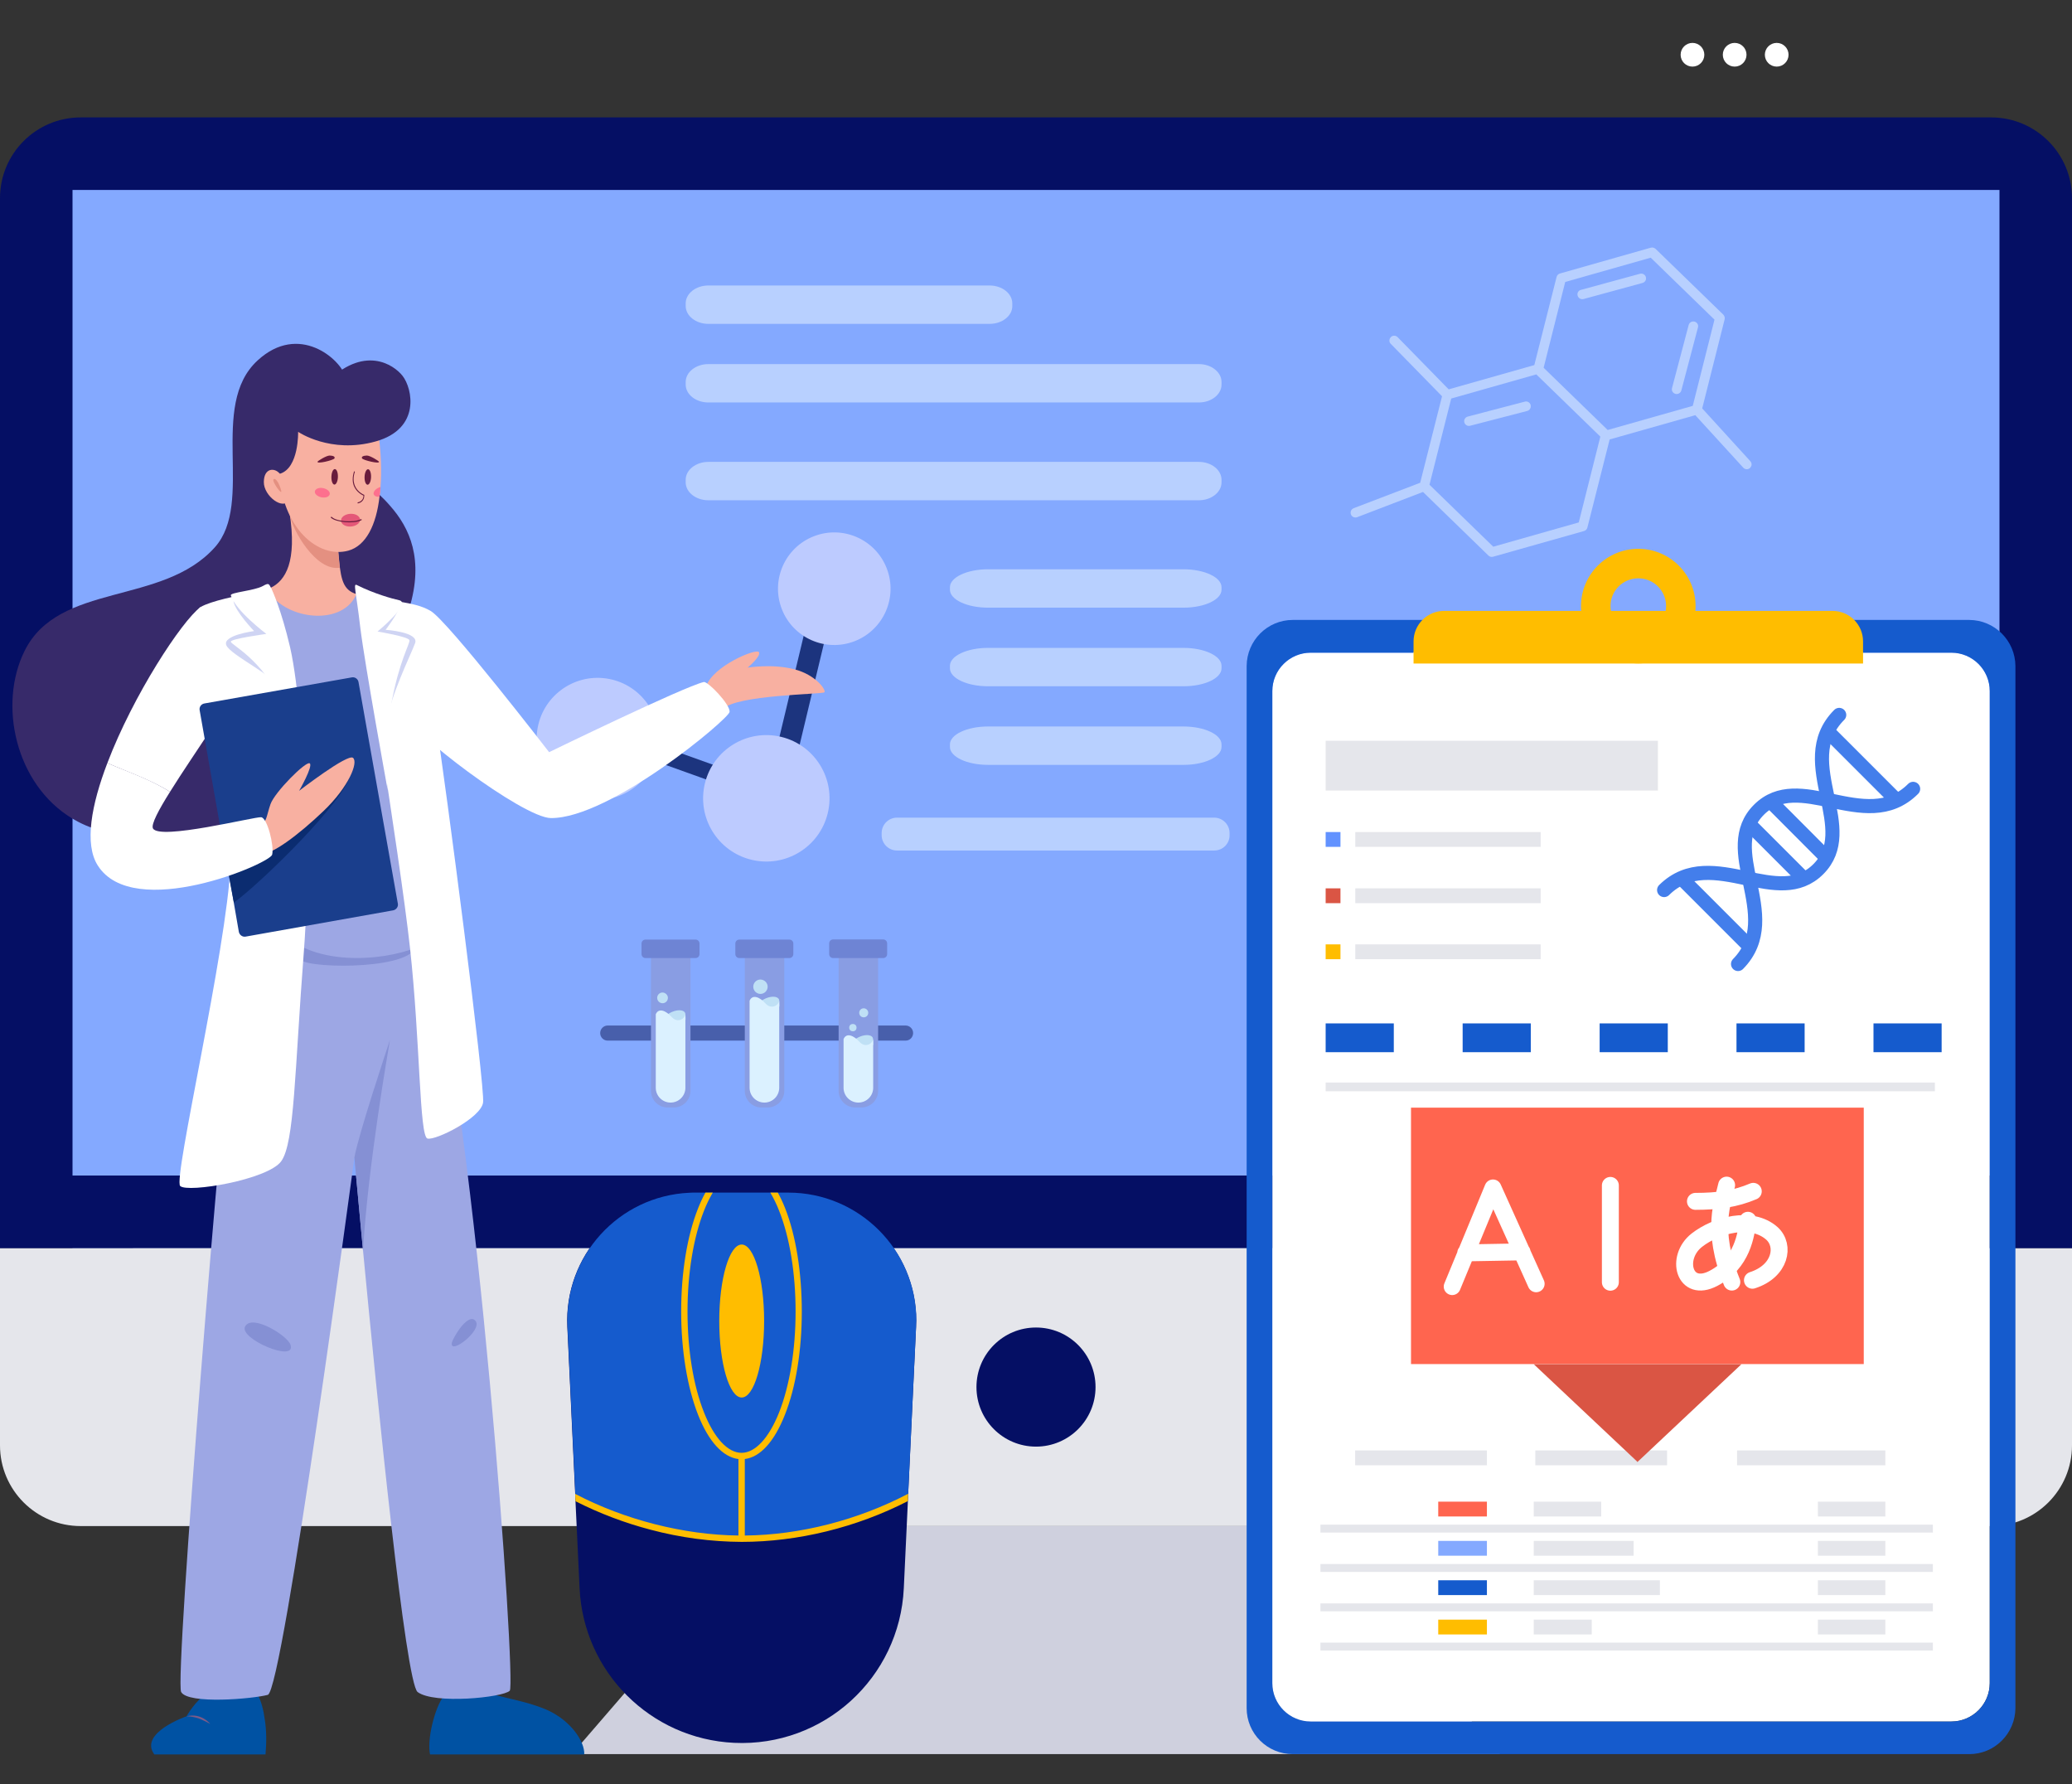 <svg xmlns="http://www.w3.org/2000/svg" xmlns:xlink="http://www.w3.org/1999/xlink" id="&#x56FE;&#x5C42;_1" x="0px" y="0px" viewBox="0 0 1468.6 1264.2" style="enable-background:new 0 0 1468.6 1264.2;" xml:space="preserve"><rect x="0" y="0" width="1468.6" height="1264.2" fill="#333333" stroke="none"/><style type="text/css">	.st0{fill:#050F64;}	.st1{fill:#FFFFFF;}	.st2{fill:#84A9FF;}	.st3{fill:#E5E6EB;}	.st4{opacity:0.1;}	.st5{fill:#155BCD;}	.st6{fill:#FFBD00;}	.st7{fill:#FF654F;}	.st8{fill:#6292FF;}	.st9{fill:#DA5544;}	.st10{fill:none;stroke:#FFFFFF;stroke-width:12;stroke-linecap:round;stroke-linejoin:round;}	.st11{fill:#BDCBFF;}	.st12{fill:#1C347E;}	.st13{fill:#B8D0FF;}	.st14{fill:#485FAB;}	.st15{fill:#899DE3;}	.st16{fill:#BFE0F5;}	.st17{fill:#DBF1FF;}	.st18{fill:#6E84D4;}	.st19{fill:#372A6A;}	.st20{fill:#F8B0A1;}	.st21{fill:#E49081;}	.st22{fill:#0052A3;}	.st23{fill:#9DA7E4;}	.st24{fill:#8590D4;}	.st25{fill:#CFD4F3;}	.st26{fill:#1A3E8C;}	.st27{fill:#0B2C70;}	.st28{fill:#681B3D;}	.st29{fill:#E45778;}	.st30{fill:#FD708E;}	.st31{fill:#7D5B88;}	.st32{fill:none;stroke:#437EEB;stroke-width:10;stroke-linecap:round;stroke-linejoin:round;stroke-miterlimit:13.333;}</style><g id="&#x56FE;&#x5C42;_2_1_">	<g id="Layer_13">		<path class="st0" d="M1468.6,140.4v744H0v-744c0-31.6,25.6-57.2,57.2-57.2h1354.3C1443,83.3,1468.6,108.9,1468.6,140.4z"></path>		<rect x="94.2" y="177.5" class="st1" width="1280.2" height="706.9"></rect>		<path class="st2" d="M51.4,134.6v749.8h1365.8V134.6H51.4z"></path>		<polygon class="st3" points="1063.2,1243 987.9,1155.8 987.9,1155.8 987.9,1081.4 480.7,1081.4 480.7,1155.8 405.4,1243   "></polygon>		<g class="st4">			<polygon class="st0" points="1063.2,1243 987.9,1155.8 987.9,1155.8 987.9,1081.4 480.7,1081.4 480.7,1155.8 405.4,1243    "></polygon>		</g>		<path class="st3" d="M1468.6,884.4v139.8c0,31.6-25.6,57.2-57.2,57.2c0,0,0,0,0,0H57.2c-31.6,0-57.2-25.6-57.2-57.2c0,0,0,0,0,0   V884.4H1468.6z"></path>		<rect x="0" y="833" class="st0" width="1468.6" height="51.4"></rect>		<circle class="st0" cx="734.3" cy="982.9" r="42.2"></circle>		<circle class="st1" cx="1259.3" cy="38.8" r="8.4"></circle>		<circle class="st1" cx="1229.5" cy="38.8" r="8.4"></circle>		<circle class="st1" cx="1199.6" cy="38.8" r="8.4"></circle>		<rect x="255" y="167.4" class="st2" width="426.9" height="11.3"></rect>		<rect x="255" y="194.1" class="st2" width="369.9" height="11.3"></rect>		<path class="st1" d="M1410.3,489.7v703c0,15-12.2,27.2-27.2,27.2H929c-15,0-27.2-12.2-27.2-27.2c0,0,0,0,0,0v-703   c0-15,12.2-27.2,27.2-27.2c0,0,0,0,0,0h454.1C1398.1,462.5,1410.3,474.7,1410.3,489.7C1410.3,489.7,1410.3,489.7,1410.3,489.7z"></path>		<path class="st5" d="M1395.8,439.3H916.3c-18,0-32.6,14.6-32.7,32.7v738.4c0,18,14.6,32.6,32.7,32.6h479.5   c18,0,32.6-14.6,32.7-32.7V472C1428.4,454,1413.8,439.4,1395.8,439.3z M1313.5,447.2l7,15.3h62.6c15,0,27.2,12.2,27.2,27.2v703   c0,15-12.2,27.2-27.2,27.2H929c-15,0-27.2-12.2-27.2-27.2c0,0,0,0,0,0v-703c0-15,12.2-27.2,27.2-27.2c0,0,0,0,0,0h72.8l5.6-15.3   H1313.5z"></path>		<path class="st6" d="M1320.5,454.5v15.7h-318.6v-15.7c0-11.9,9.7-21.6,21.6-21.6c0,0,0,0,0,0h275.4   C1310.8,432.9,1320.5,442.6,1320.5,454.5z"></path>		<path class="st6" d="M1161.2,388.9c-22.4,0-40.6,18.2-40.6,40.6s18.2,40.6,40.6,40.6s40.6-18.2,40.6-40.6c0,0,0,0,0,0   C1201.8,407.1,1183.6,388.9,1161.2,388.9z M1161.2,449.2c-10.9,0-19.7-8.8-19.7-19.7s8.8-19.7,19.7-19.7   c10.9,0,19.7,8.8,19.7,19.7S1172,449.2,1161.2,449.2L1161.2,449.2L1161.2,449.2z"></path>		<rect x="960.5" y="1027.8" class="st3" width="93.4" height="10.5"></rect>		<rect x="1088.2" y="1027.8" class="st3" width="93.4" height="10.5"></rect>		<rect x="1231.2" y="1027.8" class="st3" width="105.1" height="10.5"></rect>		<rect x="1019.4" y="1064.1" class="st7" width="34.5" height="10.5"></rect>		<rect x="1019.4" y="1091.9" class="st2" width="34.5" height="10.5"></rect>		<rect x="1019.4" y="1119.8" class="st5" width="34.5" height="10.5"></rect>		<rect x="1019.4" y="1147.7" class="st6" width="34.5" height="10.5"></rect>		<rect x="1288.5" y="1064.1" class="st3" width="47.8" height="10.5"></rect>		<rect x="1288.5" y="1091.9" class="st3" width="47.8" height="10.5"></rect>		<rect x="1288.5" y="1119.8" class="st3" width="47.8" height="10.5"></rect>		<rect x="1288.5" y="1147.7" class="st3" width="47.8" height="10.5"></rect>		<rect x="1087.1" y="1064.1" class="st3" width="47.8" height="10.5"></rect>		<rect x="1087.1" y="1091.9" class="st3" width="70.8" height="10.5"></rect>		<rect x="1087.1" y="1119.8" class="st3" width="89.4" height="10.5"></rect>		<rect x="1087.1" y="1147.7" class="st3" width="41.1" height="10.5"></rect>		<rect x="939.6" y="589.6" class="st8" width="10.5" height="10.5"></rect>		<rect x="960.6" y="589.6" class="st3" width="131.4" height="10.5"></rect>		<rect x="939.6" y="629.5" class="st9" width="10.5" height="10.5"></rect>		<rect x="960.6" y="629.5" class="st3" width="131.4" height="10.5"></rect>		<rect x="939.6" y="669.2" class="st6" width="10.5" height="10.5"></rect>		<rect x="960.6" y="669.2" class="st3" width="131.4" height="10.5"></rect>		<rect x="939.6" y="725.2" class="st5" width="48.3" height="20.4"></rect>		<rect x="1036.7" y="725.2" class="st5" width="48.3" height="20.4"></rect>		<rect x="1133.8" y="725.2" class="st5" width="48.3" height="20.4"></rect>		<rect x="1230.8" y="725.2" class="st5" width="48.3" height="20.4"></rect>		<rect x="1327.9" y="725.2" class="st5" width="48.3" height="20.4"></rect>		<rect x="939.6" y="767.1" class="st3" width="431.8" height="6.2"></rect>		<rect x="935.9" y="1080.4" class="st3" width="434.1" height="5.6"></rect>		<rect x="935.9" y="1108.3" class="st3" width="434.1" height="5.6"></rect>		<rect x="935.9" y="1136.2" class="st3" width="434.1" height="5.6"></rect>		<rect x="935.9" y="1164" class="st3" width="434.1" height="5.6"></rect>		<rect x="939.6" y="524.9" class="st3" width="235.5" height="35.3"></rect>		<g>			<g>				<path class="st0" d="M649.3,940.1l-5.6,118.4l0,0l-0.1,3.1l-0.1,2.1l0,0l-2.9,61.8c-3,63.5-56.8,112.5-120.3,109.5     c-59.3-2.8-106.7-50.2-109.5-109.5l-2.9-61.6l-0.1-2.2l-0.1-3l-5.6-118.6c-2.3-50.1,36.3-92.6,86.4-94.9     c1.4-0.1,2.8-0.1,4.2-0.1h65.9c50.1,0,90.8,40.6,90.8,90.7C649.4,937.2,649.3,938.6,649.3,940.1z"></path>				<path class="st5" d="M649.3,940.1l-5.6,118.4l0,0l-0.1,3.1c-33.5,17.9-73.1,28.4-115.6,28.8h-4.5     c-42.5-0.4-82.1-10.9-115.6-28.8l-0.1-3l-5.6-118.5c-2.3-50.1,36.3-92.6,86.4-94.9c1.4-0.1,2.8-0.1,4.2-0.1h65.9     c50.1,0,90.8,40.6,90.8,90.7C649.4,937.2,649.3,938.6,649.3,940.1z"></path>				<ellipse class="st6" cx="525.7" cy="936.1" rx="15.9" ry="54.2"></ellipse>				<path class="st6" d="M556.5,856.2c-1.5-3.8-3.2-7.5-5.2-11.1H546c2.4,4.1,4.5,8.4,6.2,12.8c7.6,19.1,11.7,44.5,11.7,71.5     s-4.2,52.5-11.7,71.5c-7.2,18.1-16.9,28.6-26.6,28.6s-19.4-10.4-26.6-28.6c-7.6-19.1-11.7-44.5-11.7-71.5     c0-27.1,4.2-52.5,11.7-71.5c1.7-4.4,3.8-8.7,6.2-12.8h-5.2c-2,3.6-3.7,7.3-5.2,11.1c-7.8,19.6-12,45.6-12,73.2     c0,27.6,4.3,53.6,12,73.2c7.5,19,17.6,29.9,28.5,31.3c1.5,0.2,3,0.2,4.5,0c11-1.3,21-12.3,28.5-31.3c7.8-19.6,12-45.6,12-73.2     S564.2,875.8,556.5,856.2z"></path>				<rect x="523.4" y="1031.7" class="st6" width="4.5" height="58.6"></rect>			</g>			<path class="st6" d="M643.7,1058.5l-0.1,3.1l-0.1,2.1l0,0c-36.4,18.7-78.1,28.9-117.8,28.9c-21.8-0.1-43.4-3-64.5-8.6    c-18.4-4.8-36.3-11.6-53.3-20.2l-0.1-2.2l-0.1-3c35.1,18.4,77.1,29.1,115.8,29.5h2.3h2.3C567.1,1087.7,608,1077.2,643.7,1058.5z"></path>		</g>		<rect x="1000.1" y="784.9" class="st7" width="320.9" height="181.7"></rect>		<polygon class="st9" points="1160.8,1035.8 1234.3,966.7 1160.8,966.7 1160.5,966.7 1087.1,966.7 1160.5,1035.8 1160.5,1036.1    1160.7,1035.9 1160.8,1036.1   "></polygon>		<path class="st10" d="M1223.8,839.8c-2.3,11.2-11.6,30.8,3.7,68.7"></path>		<path class="st10" d="M1242.7,844.2c-12.7,5.4-25.1,7.1-41,7.1"></path>		<path class="st10" d="M1238.9,864.7c-1.2,9.9-3.8,30.4-24.5,41.2s-27.4-14.8-11.7-27.1c13.7-10.7,38.7-17.6,53.2-4.8   c9.6,8.7,6.1,26.8-13.8,33.2"></path>		<path class="st10" d="M1029.3,911.7l28.9-69.9l0,0l30.6,67.9 M1038.9,887.8l39.9-0.7"></path>		<line class="st10" x1="1141.4" y1="840" x2="1141.4" y2="908.6"></line>		<g>			<g>				<g>					<g>													<ellipse transform="matrix(0.135 -0.991 0.991 0.135 -152.16 872.384)" class="st11" cx="423.3" cy="523.3" rx="43.2" ry="43.2"></ellipse>					</g>					<g>						<g>							<path class="st12" d="M588,386.8c1.5-0.7,3.2-0.9,4.9-0.5c4.1,1,6.6,5.1,5.6,9.2l-37.9,158c-1,4.1-5.1,6.6-9.2,5.6        c-4.1-1-6.6-5.1-5.6-9.2l37.9-158C584.3,389.6,585.9,387.8,588,386.8z"></path>						</g>					</g>					<g>						<g>							<path class="st12" d="M437.8,519.4c1.3-0.6,2.8-0.7,4.3-0.2l77.2,27.7c3,1.1,4.5,4.3,3.5,7.3c-1.1,3-4.3,4.5-7.3,3.5        L438.2,530c-3-1.1-4.5-4.3-3.5-7.3C435.3,521.1,436.4,520,437.8,519.4z"></path>						</g>					</g>					<g>													<ellipse transform="matrix(0.931 -0.364 0.364 0.931 -111.32 244.098)" class="st11" cx="591.6" cy="417.2" rx="39.9" ry="39.9"></ellipse>					</g>					<g>													<ellipse transform="matrix(0.235 -0.972 0.972 0.235 -134.792 960.853)" class="st11" cx="543.4" cy="566.1" rx="44.8" ry="44.8"></ellipse>					</g>				</g>			</g>			<g>				<g>					<path class="st13" d="M701.4,229.5H502.1c-8.9,0-16.1-5.7-16.1-12.7v-1.8c0-7,7.2-12.7,16.1-12.7h199.3      c8.9,0,16.1,5.7,16.1,12.7v1.8C717.6,223.8,710.3,229.5,701.4,229.5z"></path>				</g>			</g>			<g>				<g>					<path class="st13" d="M849.7,285.2H502.1c-8.9,0-16.1-5.7-16.1-12.7v-1.8c0-7,7.2-12.7,16.1-12.7h347.6      c8.9,0,16.1,5.7,16.1,12.7v1.8C865.8,279.5,858.6,285.2,849.7,285.2z"></path>				</g>			</g>			<g>				<g>					<path class="st13" d="M849.7,354.5H502.1c-8.9,0-16.1-5.7-16.1-12.7V340c0-7,7.2-12.7,16.1-12.7h347.6      c8.9,0,16.1,5.7,16.1,12.7v1.8C865.8,348.8,858.6,354.5,849.7,354.5z"></path>				</g>			</g>			<g>				<g>					<path class="st13" d="M838.9,430.6H700.3c-14.9,0-27-5.7-27-12.7v-1.8c0-7,12.1-12.7,27-12.7h138.5c14.9,0,27,5.7,27,12.7v1.8      C865.8,424.9,853.8,430.6,838.9,430.6z"></path>				</g>			</g>			<g>				<g>					<path class="st13" d="M838.9,486.3H700.3c-14.9,0-27-5.7-27-12.7v-1.8c0-7,12.1-12.7,27-12.7h138.5c14.9,0,27,5.7,27,12.7v1.8      C865.8,480.6,853.8,486.3,838.9,486.3z"></path>				</g>			</g>			<g>				<g>					<path class="st13" d="M838.9,542H700.3c-14.9,0-27-5.7-27-12.7v-1.8c0-7,12.1-12.7,27-12.7h138.5c14.9,0,27,5.7,27,12.7v1.8      C865.8,536.3,853.8,542,838.9,542z"></path>				</g>			</g>			<g>				<g>					<path class="st13" d="M1170.1,175.5l-64.4,18.3c-1.2,0.3-2.1,1.3-2.4,2.4l-15.8,62.5l-60.7,17.2l-36.2-37      c-1.3-1.3-3.5-1.4-4.8,0c-1.3,1.3-1.4,3.5,0,4.8l36.3,37.1l-15.5,61.3l-47.1,18c-1.8,0.7-2.6,2.6-2,4.4c0.7,1.8,2.6,2.6,4.4,2      l46.7-17.9l46.4,45.1c0.9,0.8,2.1,1.2,3.3,0.8l64.4-18.2c1.2-0.3,2.1-1.3,2.4-2.4l15.8-62.5l60.7-17.2l34,37.2      c1.3,1.4,3.4,1.5,4.8,0.2c0.5-0.5,0.8-1.1,1-1.7c0.3-1.1,0-2.2-0.8-3.1l-34.1-37.4l15.9-63.1c0.3-1.2-0.1-2.4-0.9-3.3l-48-46.6      C1172.5,175.5,1171.2,175.2,1170.1,175.5z M1058.4,387.4l-45.2-43.9l15.4-61.1l60.3-17.1l45.4,44.1l-15.3,60.8L1058.4,387.4z       M1215.2,226.5l-15.4,61.1l-60.3,17.1l-45.4-44.1l15.3-60.8l60.6-17.2L1215.2,226.5z"></path>				</g>				<g>					<path class="st13" d="M1082.5,291.2c1.2-0.3,2.1-1.3,2.4-2.5c0.1-0.5,0.1-1.1,0-1.7c-0.5-1.8-2.3-2.9-4.1-2.4l-40.5,10.6      c-1.8,0.5-2.9,2.3-2.4,4.1c0.5,1.8,2.3,2.9,4.1,2.4L1082.5,291.2z"></path>				</g>				<g>					<path class="st13" d="M1196.9,230.3l-11.8,44.7c0,0,0,0,0,0c-0.5,1.8,0.6,3.6,2.4,4.1c1.8,0.5,3.7-0.6,4.2-2.4l11.8-44.7      c0,0,0,0,0,0c0.5-1.8-0.6-3.6-2.4-4.1C1199.2,227.4,1197.4,228.5,1196.9,230.3z"></path>				</g>				<g>					<path class="st13" d="M1118.2,209.5c0.5,1.8,2.4,2.9,4.2,2.4l41.8-11.4c1.2-0.3,2.1-1.3,2.4-2.4c0.1-0.5,0.1-1.1,0-1.7      c-0.5-1.8-2.4-2.9-4.2-2.4l-41.8,11.4C1118.7,205.8,1117.7,207.7,1118.2,209.5z"></path>				</g>			</g>			<g>				<path class="st1" d="M1058,508.4H954.4c-6,0-10.9-4.9-10.9-10.9v-1.5c0-6,4.9-10.9,10.9-10.9H1058c6,0,10.9,4.9,10.9,10.9v1.5     C1068.9,503.5,1064,508.4,1058,508.4z"></path>			</g>			<g>				<path class="st13" d="M860.6,602.7H635.8c-6,0-10.9-4.9-10.9-10.9v-1.5c0-6,4.9-10.9,10.9-10.9h224.8c6,0,10.9,4.9,10.9,10.9     v1.5C871.6,597.8,866.7,602.7,860.6,602.7z"></path>			</g>			<g>				<g>					<path class="st14" d="M641.9,737.4H430.7c-2.9,0-5.3-2.4-5.3-5.3V732c0-2.9,2.4-5.3,5.3-5.3h211.2c2.9,0,5.3,2.4,5.3,5.3v0.2      C647.1,735.1,644.8,737.4,641.9,737.4z"></path>				</g>				<g>					<g>						<path class="st15" d="M477.5,784.8h-4.3c-6.5,0-11.8-5.3-11.8-11.8V675h28V773C489.4,779.5,484.1,784.8,477.5,784.8z"></path>					</g>					<g>						<path class="st16" d="M472.3,719.4c6.5-4.9,13.5-4.2,13.5-0.7c0,3.4,0.7,4.2-1,5.2c-1.7,1-5.8,2.6-6.1,2.6s-4-0.1-4.1-0.4       C474.4,725.7,472.3,719.4,472.3,719.4z"></path>					</g>					<g>						<path class="st17" d="M485.8,718.7v52.1c0,5.8-4.7,10.5-10.5,10.5s-10.5-4.7-10.5-10.5v-52.1c2.1-4.8,7.3-2.5,11.3,2       C480.2,725.1,485.2,722.2,485.8,718.7z"></path>					</g>					<g>						<path class="st18" d="M493,678.9h-35.5c-1.6,0-2.8-1.3-2.8-2.8v-7.5c0-1.6,1.3-2.8,2.8-2.8H493c1.6,0,2.8,1.3,2.8,2.8v7.5       C495.8,677.7,494.5,678.9,493,678.9z"></path>					</g>				</g>				<g>					<g>						<path class="st15" d="M610.5,784.8h-4.3c-6.5,0-11.8-5.3-11.8-11.8V675h28V773C622.4,779.5,617.1,784.8,610.5,784.8z"></path>					</g>					<g>						<g>							<path class="st16" d="M605.3,737c6.5-4.9,13.5-4.2,13.5-0.7c0,3.4,0.7,4.2-1,5.2c-1.7,1-5.8,2.6-6.1,2.6        c-0.3,0-4-0.1-4.1-0.4C607.4,743.3,605.3,737,605.3,737z"></path>						</g>						<g>							<path class="st17" d="M618.9,736.3v34.5c0,5.8-4.7,10.5-10.5,10.5c-5.8,0-10.5-4.7-10.5-10.5v-34.5c2.1-4.8,7.3-2.5,11.3,2        C613.3,742.7,618.3,739.8,618.9,736.3z"></path>						</g>					</g>					<g>						<path class="st18" d="M626,678.9h-35.5c-1.6,0-2.8-1.3-2.8-2.8v-7.6c0-1.6,1.3-2.8,2.8-2.8H626c1.6,0,2.8,1.3,2.8,2.8v7.6       C628.8,677.7,627.5,678.9,626,678.9z"></path>					</g>				</g>				<g>					<g>						<path class="st15" d="M544,784.8h-4.3c-6.5,0-11.8-5.3-11.8-11.8V675h28V773C555.9,779.5,550.6,784.8,544,784.8z"></path>					</g>					<g>						<g>							<path class="st16" d="M538.8,709.8c6.5-4.9,13.5-4.2,13.5-0.7c0,3.4,0.7,4.2-1,5.2s-5.8,2.6-6.1,2.6c-0.3,0-4-0.1-4.1-0.4        C540.9,716.1,538.8,709.8,538.8,709.8z"></path>						</g>						<g>							<path class="st17" d="M552.3,709.1v61.7c0,5.8-4.7,10.5-10.5,10.5c-5.8,0-10.5-4.7-10.5-10.5v-61.7c2.1-4.8,7.3-2.5,11.3,2        C546.7,715.5,551.8,712.6,552.3,709.1z"></path>						</g>					</g>					<g>						<path class="st18" d="M559.5,678.9H524c-1.6,0-2.8-1.3-2.8-2.8v-7.5c0-1.6,1.3-2.8,2.8-2.8h35.5c1.6,0,2.8,1.3,2.8,2.8v7.5       C562.3,677.7,561,678.9,559.5,678.9z"></path>					</g>					<g>						<path class="st16" d="M544.1,699.2c0,2.8-2.3,5.1-5.1,5.1c-2.8,0-5.1-2.3-5.1-5.1c0-2.8,2.3-5.1,5.1-5.1       C541.8,694.2,544.1,696.4,544.1,699.2z"></path>					</g>				</g>				<g>					<circle class="st16" cx="604.5" cy="728.2" r="2.6"></circle>				</g>				<g>					<path class="st16" d="M615.4,717.7c0,1.8-1.4,3.2-3.2,3.2c-1.8,0-3.2-1.4-3.2-3.2c0-1.8,1.4-3.2,3.2-3.2      C613.9,714.5,615.4,715.9,615.4,717.7z"></path>				</g>				<g>					<path class="st16" d="M473.4,707.1c0,2.1-1.7,3.8-3.8,3.8c-2.1,0-3.8-1.7-3.8-3.8c0-2.1,1.7-3.8,3.8-3.8      C471.7,703.4,473.4,705.1,473.4,707.1z"></path>				</g>			</g>		</g>		<g>			<g>				<path class="st19" d="M290.1,431.1C276,477.9,221,552.9,206.9,570.9c-14.1,18-40,22.4-113,20.9c-16.6-0.4-30.9-4.7-42.7-11.8     c-40.3-24.3-52.6-80.8-33.8-118.7c24.3-49.1,97.7-31.9,134.9-73.5c28.3-31.7-4.8-100.3,30.3-132.4c29.2-26.9,58.9-0.9,62.3,11.7     c0,0-3.9,59.8,16,76.4c5.1,4.3,10.6,9.1,15.4,14.7C290.5,374.1,300.6,396.4,290.1,431.1z"></path>			</g>			<path class="st20" d="M226.3,450.4c-24.8-1.5-44.5-28.9-34.2-34c10.2-5.1,18.6-18.2,13.1-53.3c-4.4-28.2,20.3,5.3,30.3,19.6    c0,0,0.1,0.1,0.2,0.2c2.3,3.5,3.9,5.7,3.9,5.7c0.5,5.3,0.8,9.8,1.3,13.6c1.8,13.4,5,18.6,18.1,20    C275.6,424.1,251.2,451.8,226.3,450.4z"></path>			<path class="st21" d="M240.8,402.3c-17.1,2.7-33.7-27.3-35.1-36.6c0,0,18.6,9.2,26.1,14.6c1.1,0.7,2.2,1.5,3.6,2.5    c0,0,0.1,0.1,0.2,0.2c2.3,3.5,3.9,5.7,3.9,5.7C240,394,240.3,398.5,240.8,402.3z"></path>			<path class="st20" d="M269.7,345.1c-0.1,2.3-0.4,4.6-0.7,6.8c-2.3,20-9.5,34.8-22.1,38.3c-21,5.8-47.3-15.5-49.2-56.9    c-2-41.5,4.8-50.7,23.4-50.7c18.5,0,47.2,24.9,47.2,24.9C270,320.6,270.6,333.5,269.7,345.1z"></path>			<path class="st20" d="M198.4,335.7c-3.9-4.6-11.3-4.1-11.4,5.8c-0.2,10,14.2,20.8,17.9,12.4C208.4,345.8,198.4,335.7,198.4,335.7    z"></path>			<path class="st22" d="M188.2,1243.2h-78.8c-0.1,0-0.1-0.1-0.1-0.1c-11-15.2,22.9-26.9,22.9-26.9s6.5-11.6,14.8-16.4    c2.7-1.6,7.5-2,12.6-1.9c10.6,0.4,23.1,3,23.1,3c2.6,5.1,4.1,11,4.9,17.1C189,1226.4,188.9,1235.1,188.2,1243.2z"></path>			<path class="st22" d="M414.1,1243.2H304.8c-1.1-5-0.4-13.3,1.6-21.5c1.9-7.9,4.8-15.7,8.2-20c0,0,11.8-5,19.2-6.1    c2.5-0.5,4.4-0.4,5.3,0.8h0.1c0,0,0,0,0.1,0.1c0.7,1.6,4.7,2.9,10.3,4.3c10.2,2.7,25.7,5.5,37.5,10.6    C404.5,1218.9,414.6,1234.2,414.1,1243.2z"></path>			<path class="st23" d="M361.3,1198.1c-4.9,4.8-53.6,9.7-65.3,0.9c-8.5-6.4-28.5-206-38.7-312.9c-2.8-29.5-4.8-51.9-5.7-61.2    c-0.2-3.2-0.4-4.8-0.4-4.8s-50.6,377.9-61.4,380.9c-10.8,2.9-56.4,6.8-61.4-2c-4.9-8.8,30.2-437.3,36-467.5    c5.8-30.2,16.6-76.9,34.1-87.7c17.5-10.8,105.2,22.4,105.2,22.4C337.9,795.9,366.1,1193.2,361.3,1198.1z"></path>			<path class="st24" d="M212.3,679c-0.4,7.3,74.5,8.9,82-7.1c7.8-16.8-86.7-4.4-86.7-0.4C207.5,675.5,212.3,679,212.3,679z"></path>			<path class="st23" d="M190.2,419c13.1,20.8,53.8,24.9,62.8,1.1c4-10.6,40.2,27,31.4,72.7c-5,26.2,29.1,164.3,19.4,173.6    c-9.7,9.3-59.4,20.9-92,3.4c-32.6-17.5-28.7-236.2-28.2-244.9C184,416.1,190.2,419,190.2,419z"></path>			<path class="st1" d="M192,416.4c21.9,53.7,29.9,172,23.4,257.5c-6.6,85.5-6.6,135.9-16.1,149c-9.5,13.1-66.5,22.6-71.6,17.5    c-5.1-5.1,32.9-166.5,35.8-228.6c2.9-62.1,0-87.7-7.3-113.2c-7.3-25.6-21.4-64-14.1-68.4c7.3-4.4,27.3-8.3,33.1-9.3    C181.1,419.9,192,416.4,192,416.4z"></path>			<path class="st25" d="M165.5,426c1.2,7.3,14.6,21.2,14.6,21.2s-22.6,2.9-19.7,10c2.9,7.1,35.5,22.2,38.2,31.2    c2.7,9-1.7-42.6-7.3-50.2C185.7,430.7,165.5,426,165.5,426z"></path>			<path class="st1" d="M192,416.4c-1.5-2.9-1.6-3.4-5.8-1.1c-5.9,3.3-23.3,4.5-22.6,6.6c3.5,11.1,25.2,27.3,25.2,27.3    s-25.2,3.4-25.2,5.5c0,2.2,22.3,12.4,35.8,42.7c13.5,30.3,15.3,39.4,15.3,39.4s-2.9-51.1-9.1-78.2    C199.3,431.8,193.1,418.6,192,416.4z"></path>			<path class="st1" d="M167.4,485.2c1-12.2-25.3-55-25.3-55c-13.3,9.9-47.7,62.4-66,110.5c14.3,6.3,30.4,11.6,44.4,20.4    C137.6,533.6,166.8,493.5,167.4,485.2z"></path>			<path class="st20" d="M500.6,486.2c4.7-14.2,35.4-27,37.3-24.1c1.8,2.9-8,11-8,11s17.2-2.9,32.9,1.1c15.7,4,23,15,21.5,16.4    s-62.5,1.8-71.6,11.7C503.6,512.1,500.6,486.2,500.6,486.2z"></path>			<path class="st1" d="M253,420.1c23,6.9,39.8,5.5,52.2,12.8c12.4,7.3,84,100.1,84,100.1s95.2-46.3,109.6-49.7    c2.9-0.7,19,16.1,18.3,21.2c-0.7,5.1-84.7,75.5-126.6,75.2c-19.8-0.1-102.7-62.8-102.7-73.8C287.7,494.9,253,420.1,253,420.1z"></path>			<path class="st1" d="M253,420.1c0,0,30.3,185.2,37.6,251.6c7.3,66.5,6.6,133.7,12.4,135.1c5.8,1.5,38-14.6,39.4-25.6    c1.5-11-26.3-224.2-33.6-271C301.6,463.5,253,420.1,253,420.1z"></path>			<path class="st25" d="M283.8,428.5c-1.9,6.8-10.5,17.8-10.5,17.8s23.9,1.5,20.9,9.5c-2.9,8-18,38.2-20,56.2    c-1.9,18-14.6-63.8-9.5-72.3C269.9,431.1,283.8,428.5,283.8,428.5z"></path>			<path class="st1" d="M253,414.6c12.1,6.1,25.5,9.8,29.8,10.7c9.5,1.9-15.2,22.2-15.2,22.2s22.3,3.7,22.6,6.2    c0.4,2.6-7.3,14.6-12.8,44.9c-5.5,30.3-2.6,61.4-2.6,61.4s-16.1-88.4-19.4-115C252.3,418.2,250.1,413.1,253,414.6z"></path>			<path class="st26" d="M282,640.4c0.4,2.2-1.2,4.3-3.4,4.7l-104.5,18.6c-2.2,0.4-4.3-1.1-4.8-3.3l-3.6-20.8l-5.3-29.1l-18.9-107.3    c-0.4-2.2,1.1-4.3,3.3-4.7L249.4,480c2.2-0.4,4.3,1.1,4.7,3.3L282,640.4z"></path>			<path class="st27" d="M248.3,548.6c-3.2,18.3-62.6,76.4-82.5,91l-5.3-29.1C190.1,589.2,248.3,548.6,248.3,548.6z"></path>			<path class="st20" d="M184.2,584.8c4.9-1.7,4.6-6.6,7.5-14.9c3-8.6,25.1-30.7,27.8-29c2.7,1.7-7.5,19.5-7.5,19.5    s34.3-26.5,38.2-23.4c3.9,3.2-2.9,20.5-20.9,37.7c-17,16.3-37.7,32.1-44.1,29.9C178.9,602.6,184.2,584.8,184.2,584.8z"></path>			<path class="st19" d="M198.4,335.7c13.6-4.1,12.9-29.7,12.9-29.7s22.9,15.8,55,6.8c32.1-9,26.1-37.5,19-46.5    c-6.1-7.8-27.5-22.6-55,5.8s-13.9-19.7-28.5-11.2c-14.6,8.5-26.6,47.3-18,57.5C193.2,329.6,198.4,335.7,198.4,335.7z"></path>			<path class="st1" d="M185.1,579.1c-4.4-0.5-72.3,16.6-76.7,7.9c-1.4-2.8,4-13,12.1-25.9c-14-8.9-30-14.2-44.4-20.4    c-11.3,29.5-16.5,57.4-6.8,72.6c25.3,39.9,122.2-1.3,123.6-7.7C194.4,599.3,189.5,579.6,185.1,579.1z"></path>			<g>				<path class="st28" d="M253.7,356.7c-0.1,0-0.2-0.1-0.3-0.3c0-0.2,0.1-0.3,0.2-0.4c3.9-0.9,4-4,4-4.8c-0.9-0.4-4.8-2.3-6.7-6.7     c-1.2-3-1.2-6.4,0-10.3c0.1-0.2,0.2-0.2,0.4-0.2c0.1,0.1,0.2,0.2,0.2,0.4c-1.2,3.7-1.1,6.9,0,9.7c1.9,4.7,6.5,6.5,6.5,6.5     l0.2,0.1l0,0.2C258.1,351.1,258.7,355.6,253.7,356.7C253.7,356.7,253.7,356.7,253.7,356.7z"></path>			</g>			<path class="st28" d="M258.4,337.9c-0.1,3,0.8,5.5,2.1,5.6c1.3,0,2.4-2.4,2.5-5.4c0.1-3-0.8-5.5-2.1-5.6    C259.7,332.4,258.5,334.8,258.4,337.9z"></path>			<path class="st28" d="M234.9,337.8c-0.1,3,0.8,5.5,2.1,5.6c1.3,0,2.4-2.4,2.5-5.4c0.1-3-0.8-5.5-2.1-5.6    C236.1,332.3,235,334.7,234.9,337.8z"></path>			<path class="st28" d="M225.1,327.1c-1,2,11.4-1,12-2.3c0.5-1.3-1-1.9-3.4-2C231.3,322.8,225.3,326.6,225.1,327.1z"></path>			<path class="st28" d="M268.6,327.1c1,2-11.4-1-12-2.3s1-1.9,3.4-2C262.4,322.8,268.3,326.6,268.6,327.1z"></path>			<path class="st29" d="M241.7,369.1c0.2,2.5,3.4,4.3,7.1,4c3.7-0.3,6.6-2.5,6.4-5c-0.2-2.5-3.4-4.3-7.1-4    C244.3,364.4,241.5,366.6,241.7,369.1z"></path>			<g>				<path class="st28" d="M244.5,370c4.3,0.4,9,0,11.7-1.4c0.2-0.1,0.3-0.4,0.1-0.5c-0.2-0.2-0.5-0.3-0.7-0.1     c-5.1,2.5-17.4,1.5-20.3-1.6c-0.2-0.2-0.5-0.2-0.7-0.1c-0.2,0.1-0.3,0.4-0.1,0.5C236.2,368.5,240.2,369.6,244.5,370z"></path>			</g>			<path class="st30" d="M223.2,348.1c-0.4,1.8,1.7,3.7,4.6,4.3c2.9,0.6,5.6-0.4,5.9-2.2c0.4-1.8-1.7-3.7-4.6-4.3    C226.2,345.3,223.6,346.3,223.2,348.1z"></path>			<path class="st30" d="M269.7,345.1c-0.1,2.3-0.4,4.6-0.7,6.8c-2,0.4-3.6-0.4-4.1-1.6c-0.6-1.6,1.2-3.9,3.9-4.9    C269.1,345.2,269.3,345.1,269.7,345.1z"></path>			<path class="st21" d="M199.3,347.6c-1.1-4.4-3.8-9.3-5.4-8C192.4,341,200.4,351.9,199.3,347.6z"></path>			<path class="st24" d="M257.3,886.2c-2.8-29.5-4.8-51.9-5.7-61.2c-0.2-3-0.4-4.8-0.4-4.8c2.8-16.2,23.6-78.5,25.2-83.3    C275.5,742.6,260.9,825,257.3,886.2z"></path>			<path class="st31" d="M132.2,1216.2c10.6-2.7,16.8,5.4,16.8,5.4s-6.3-3.6-10.2-4.5C135,1216.1,132.2,1216.2,132.2,1216.2z"></path>			<path class="st24" d="M205.9,952.9c-2.1-6.4-27-21.9-32.1-13.1C168.7,948.5,210.3,966.1,205.9,952.9z"></path>			<path class="st24" d="M320.3,951.4c-1.9,9.4,21.9-8.8,16.8-15.3C332,929.5,321.1,947.8,320.3,951.4z"></path>		</g>	</g></g><g>	<path class="st32" d="M1356,559c-17,17-37.8,12.6-58,8.4c-19.1-4-37.2-7.7-51.3,6.4s-10.4,32.2-6.4,51.3c4.2,20.2,8.4,41-8.4,58"></path>	<path class="st32" d="M1303.6,506.6c-17,17-12.6,37.8-8.4,58c4,19.1,7.7,37.2-6.4,51.3c-14.1,14.1-32.2,10.4-51.3,6.4  c-20.2-4.2-41-8.4-58,8.4"></path>	<line class="st32" x1="1297" y1="519.8" x2="1342.8" y2="565.6"></line>	<line class="st32" x1="1193.2" y1="623.8" x2="1238.8" y2="669.4"></line>	<line class="st32" x1="1255.7" y1="568.7" x2="1293.9" y2="607"></line>	<line class="st32" x1="1240.2" y1="584.3" x2="1278.3" y2="622.4"></line></g></svg>